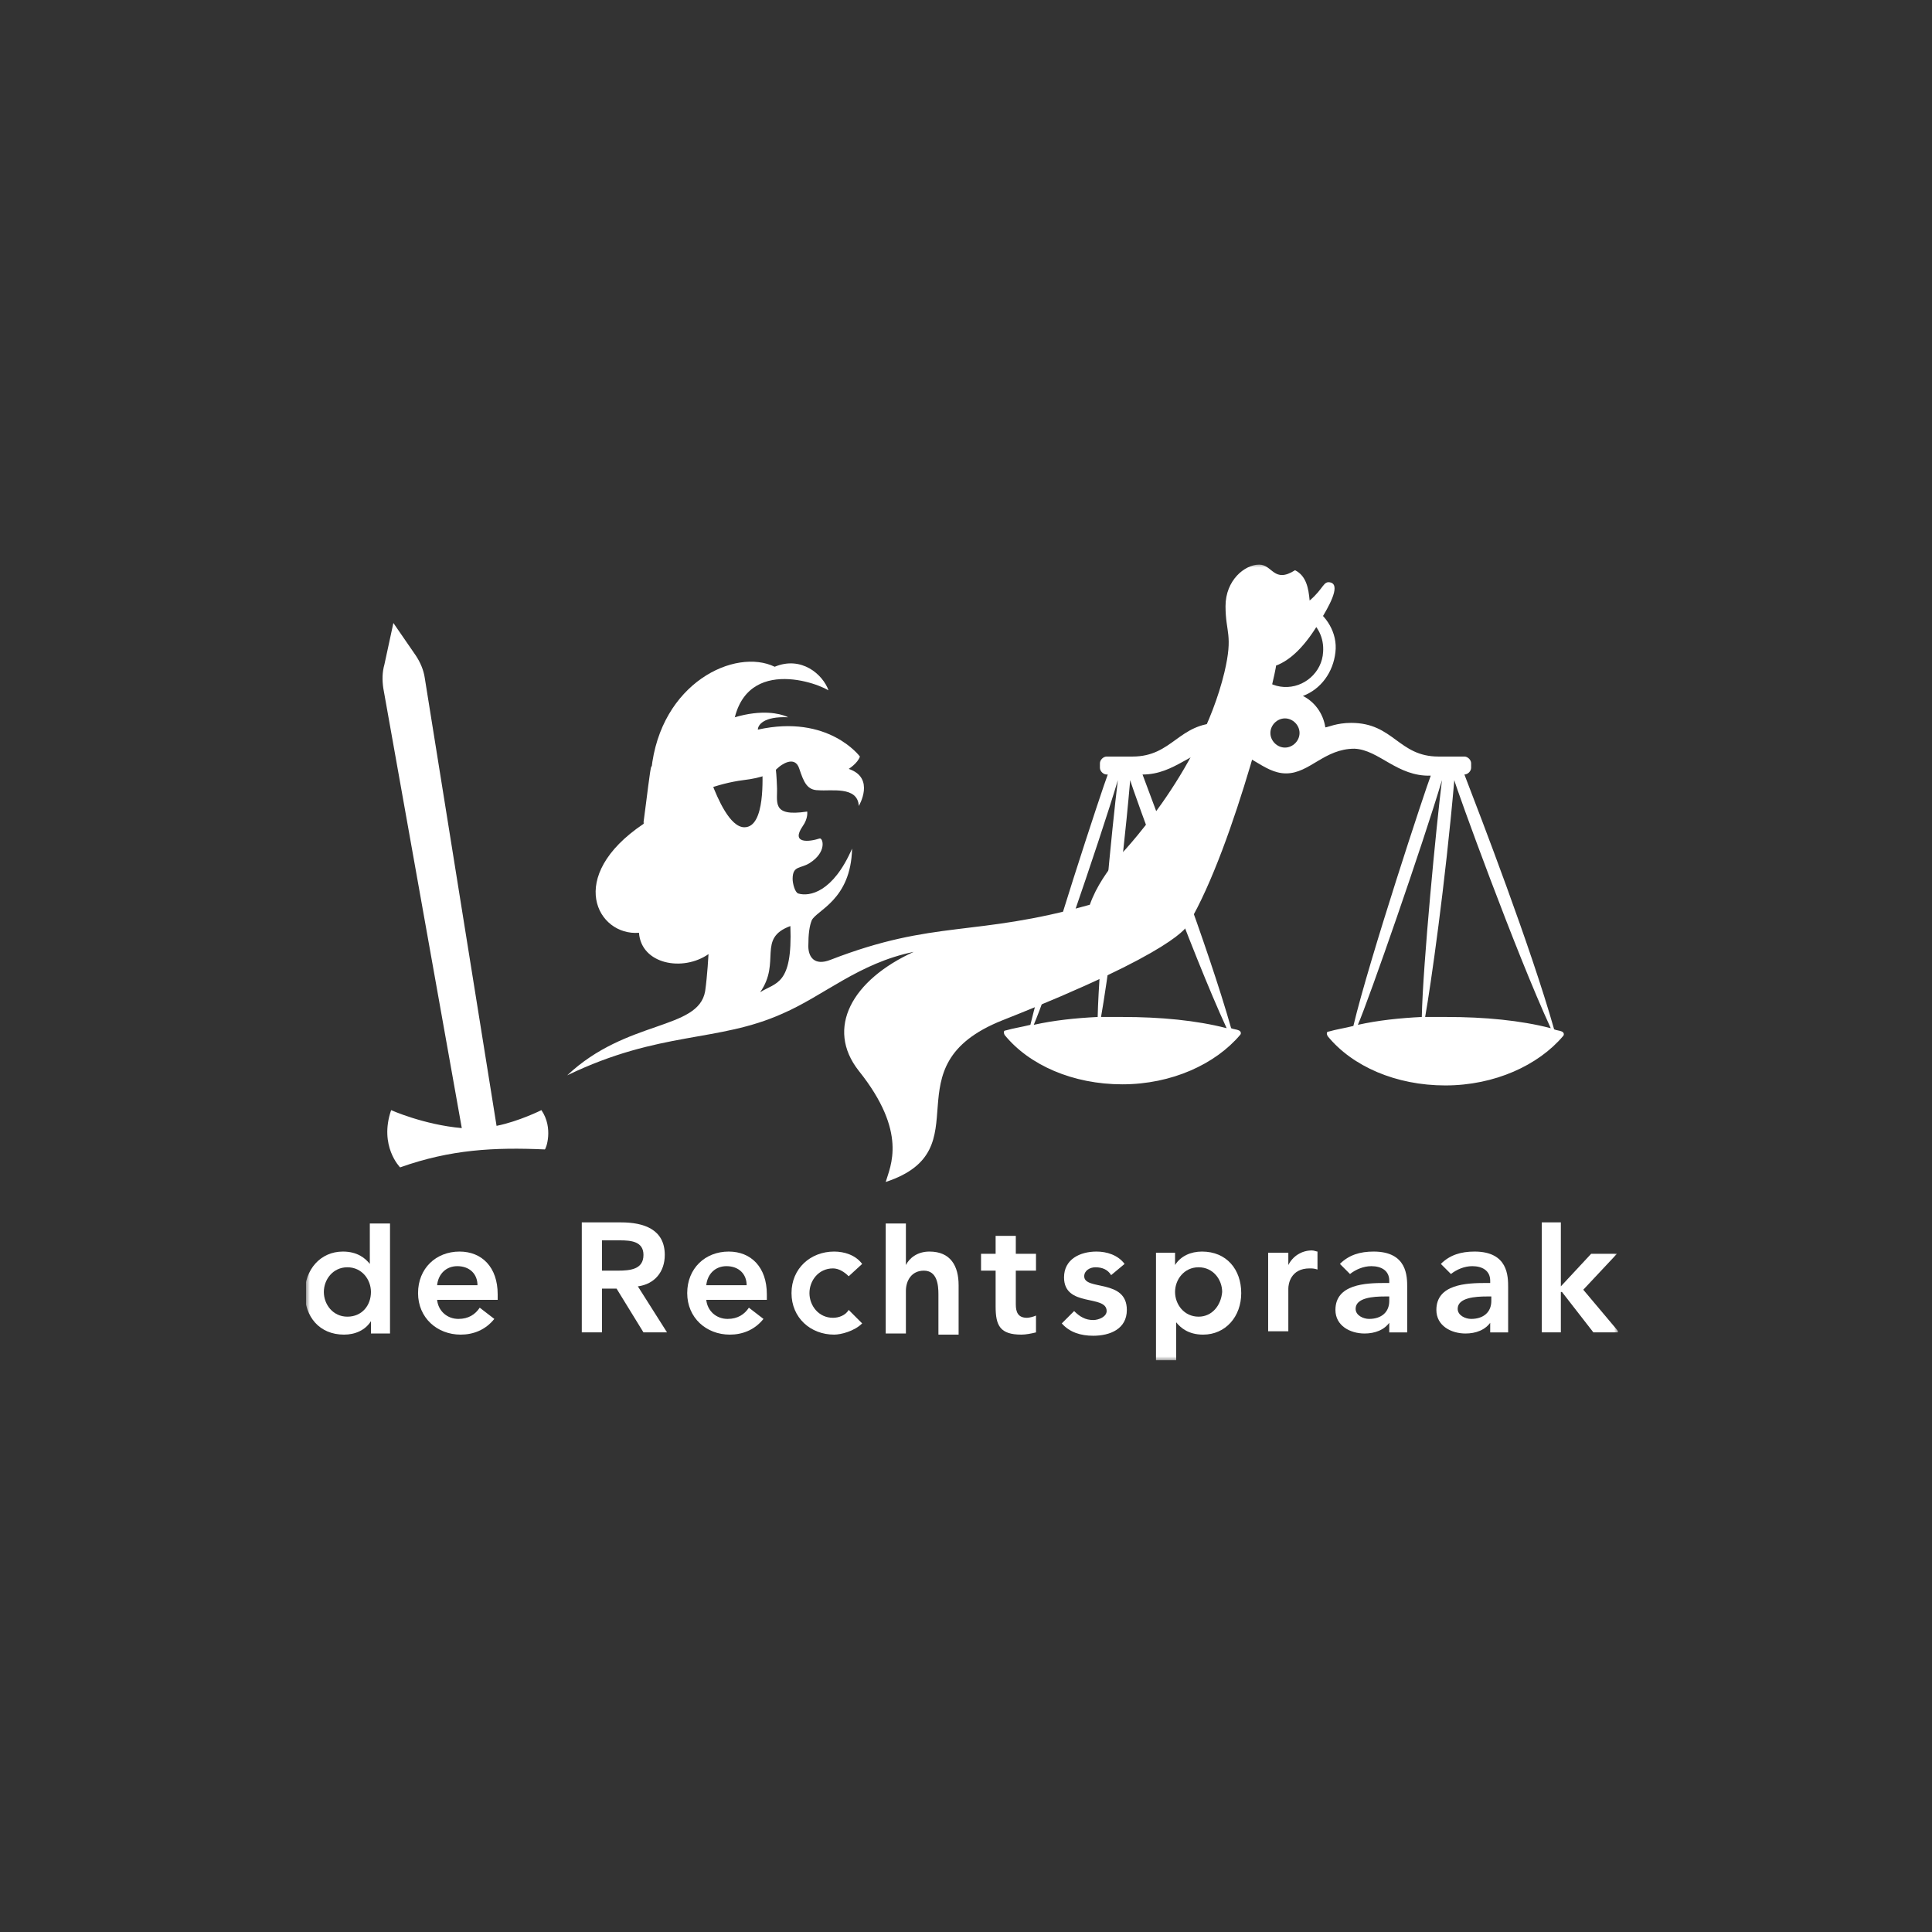 <svg xmlns="http://www.w3.org/2000/svg" width="240" height="240" viewBox="0 0 240 240" fill="none"><rect x="0" y="0" width="240" height="240" fill="#333333" stroke="none"/><g clip-path="url(#clip0_3_398)"><mask id="mask0_3_398" style="mask-type:luminance" maskUnits="userSpaceOnUse" x="38" y="70" width="163" height="99"><path d="M201 70H38V169H201V70Z" fill="white"></path></mask><g mask="url(#mask0_3_398)"><path d="M54.3 161.47C54.439 162.864 55.554 163.84 56.947 163.84C58.201 163.84 59.037 163.283 59.594 162.446L61.405 163.84C60.291 165.235 58.758 165.792 57.226 165.792C54.3 165.792 51.932 163.701 51.932 160.633C51.932 157.566 54.161 155.474 57.086 155.474C59.873 155.474 61.823 157.426 61.823 160.773V161.47H54.3ZM59.315 159.657C59.315 158.263 58.34 157.287 56.808 157.287C55.414 157.287 54.439 158.263 54.3 159.657H59.315Z" fill="white"></path><path d="M87.736 161.47C87.875 162.864 88.99 163.84 90.383 163.84C91.637 163.84 92.473 163.283 93.03 162.446L94.841 163.84C93.727 165.235 92.194 165.792 90.662 165.792C87.736 165.792 85.368 163.701 85.368 160.633C85.368 157.566 87.597 155.474 90.522 155.474C93.309 155.474 95.259 157.426 95.259 160.773V161.47H87.736ZM92.751 159.657C92.751 158.263 91.776 157.287 90.244 157.287C88.85 157.287 87.875 158.263 87.736 159.657H92.751Z" fill="white"></path><path d="M105.429 158.542C104.872 157.984 104.175 157.566 103.478 157.566C101.667 157.566 100.553 159.099 100.553 160.633C100.553 162.167 101.667 163.701 103.478 163.701C104.175 163.701 105.011 163.422 105.429 162.725L107.101 164.398C106.125 165.374 104.454 165.792 103.618 165.792C100.692 165.792 98.324 163.701 98.324 160.633C98.324 157.566 100.692 155.474 103.618 155.474C104.872 155.474 106.265 155.892 107.101 157.008L105.429 158.542Z" fill="white"></path><path d="M138.029 158.402C137.611 157.705 136.915 157.426 136.079 157.426C135.382 157.426 134.685 157.845 134.685 158.542C134.685 160.354 139.98 158.821 139.98 162.725C139.98 165.095 137.89 165.932 135.8 165.932C134.268 165.932 132.874 165.514 131.899 164.398L133.432 162.864C134.128 163.561 134.825 163.98 135.8 163.98C136.497 163.98 137.472 163.561 137.472 162.864C137.472 160.773 132.178 162.446 132.178 158.681C132.178 156.45 134.128 155.474 136.218 155.474C137.472 155.474 138.865 155.892 139.701 157.008L138.029 158.402Z" fill="white"></path><path d="M172.719 164.119C172.022 165.235 170.768 165.653 169.514 165.653C167.703 165.653 165.892 164.677 165.892 162.725C165.892 159.518 169.654 159.378 172.022 159.378H172.579V159.099C172.579 157.845 171.604 157.287 170.35 157.287C169.375 157.287 168.4 157.705 167.703 158.263L166.449 157.008C167.564 155.892 168.957 155.474 170.629 155.474C174.808 155.474 174.808 158.542 174.808 159.936V165.514H172.579V164.119H172.719ZM172.579 161.052H172.022C170.629 161.052 168.4 161.191 168.4 162.585C168.4 163.422 169.375 163.84 170.072 163.84C171.604 163.84 172.579 163.004 172.579 161.609V161.052Z" fill="white"></path><path d="M185.257 164.119C184.561 165.235 183.307 165.653 182.053 165.653C180.242 165.653 178.431 164.677 178.431 162.725C178.431 159.518 182.192 159.378 184.561 159.378H185.118V159.099C185.118 157.845 184.143 157.287 182.889 157.287C181.914 157.287 180.938 157.705 180.242 158.263L178.988 157.008C180.103 155.892 181.496 155.474 183.168 155.474C187.347 155.474 187.347 158.542 187.347 159.936V165.514H185.118V164.119H185.257ZM185.257 161.052H184.7C183.307 161.052 181.078 161.191 181.078 162.585C181.078 163.422 182.053 163.84 182.75 163.84C184.282 163.84 185.257 163.004 185.257 161.609V161.052Z" fill="white"></path><path d="M45.941 151.849V157.008C45.384 156.311 44.409 155.474 42.597 155.474C39.811 155.474 37.861 157.705 37.861 160.633C37.861 163.561 39.672 165.792 42.737 165.792C44.13 165.792 45.384 165.235 46.08 164.119V165.653H48.449V151.988H45.941V151.849ZM43.155 163.561C41.344 163.561 40.229 162.028 40.229 160.494C40.229 158.96 41.344 157.426 43.155 157.426C44.966 157.426 46.08 158.96 46.08 160.494C46.08 162.167 44.966 163.561 43.155 163.561Z" fill="white"></path><path d="M115.46 155.474C113.927 155.474 112.952 156.311 112.534 157.147V151.988H110.026V165.653H112.534V160.354C112.534 159.1 113.231 157.845 114.763 157.845C116.435 157.845 116.574 159.657 116.574 160.773V165.793H119.082V159.657C119.082 157.287 118.107 155.474 115.46 155.474Z" fill="white"></path><path d="M196.681 160.215L200.861 155.753H197.656L193.895 159.797V151.849H191.526V165.513H193.895V160.494H194.034L197.935 165.513H201.139L196.681 160.215Z" fill="white"></path><path d="M149.314 155.474C147.92 155.474 146.667 156.032 145.97 157.147V155.614H143.602V168.999H146.109V164.259C146.667 164.956 147.642 165.792 149.453 165.792C152.239 165.792 154.19 163.561 154.19 160.633C154.19 157.705 152.378 155.474 149.314 155.474ZM148.896 163.561C147.084 163.561 145.97 162.028 145.97 160.494C145.97 158.96 147.084 157.426 148.896 157.426C150.707 157.426 151.821 158.96 151.821 160.494C151.682 162.167 150.567 163.561 148.896 163.561Z" fill="white"></path><path d="M74.779 165.513V160.075H76.591L79.934 165.513H82.86L79.238 159.797C81.327 159.518 82.581 157.984 82.581 155.892C82.581 152.685 79.934 151.849 77.148 151.849H72.272V165.513H74.779ZM74.779 154.08H77.009C78.402 154.08 79.934 154.219 79.934 155.892C79.934 157.705 78.262 157.844 76.73 157.844H74.779V154.08Z" fill="white"></path><path d="M128.695 163.422C128.416 163.561 127.859 163.701 127.58 163.701C126.466 163.701 126.187 163.004 126.187 162.028V157.845H128.695V155.753H126.187V153.522H123.68V155.753H121.868V157.845H123.68V162.306C123.68 164.677 124.237 165.792 126.884 165.792C127.441 165.792 128.137 165.653 128.695 165.514V163.422Z" fill="white"></path><path d="M163.663 155.474C163.524 155.474 163.245 155.334 162.967 155.334C161.713 155.334 160.598 156.032 160.041 157.147V155.613H157.533V165.374H160.041V160.075C160.041 159.518 160.32 157.565 162.688 157.565C162.967 157.565 163.245 157.565 163.663 157.705V155.474Z" fill="white"></path><path d="M67.256 137.905C67.256 137.905 64.47 139.3 61.684 139.857L52.767 84.222C52.628 83.246 52.21 82.27 51.653 81.433L48.867 77.39L47.752 82.549C47.473 83.525 47.473 84.501 47.613 85.477L57.365 140.136C52.628 139.718 48.588 137.905 48.588 137.905C47.056 142.367 49.703 145.016 49.703 145.016C55.972 142.785 61.405 142.507 67.674 142.785C67.814 142.785 68.789 140.136 67.256 137.905Z" fill="white"></path><path d="M147.642 114.758C147.502 115.037 146.388 118.105 124.515 126.75C110.166 132.467 122.286 142.785 110.026 146.829C110.584 144.877 112.813 140.694 106.683 133.025C102.503 127.726 105.847 121.73 113.509 118.244C106.683 119.639 102.364 123.682 97.209 125.913C89.129 129.539 82.024 128.005 70.461 133.582C77.844 126.61 86.761 128.005 87.597 123.125C87.875 121.172 88.014 118.523 88.014 118.523C84.81 120.754 79.655 119.778 79.377 115.874C74.222 116.292 70.182 108.902 79.934 102.349C80.073 102.209 80.631 98.305 80.909 95.656C82.024 84.779 91.358 80.457 96.234 82.827C99.578 81.433 102.225 83.803 102.921 85.756C100.553 84.361 90.661 81.433 90.94 92.727C93.866 94.401 96.234 89.242 96.513 97.608C96.652 99.56 95.677 101.512 100.274 100.815C100.274 100.815 100.414 101.651 99.717 102.627C98.184 104.858 100.553 104.58 101.807 104.161C102.225 104.022 102.782 105.834 100.553 107.229C99.438 107.926 98.463 107.508 98.463 109.181C98.463 109.739 98.742 110.854 99.16 110.994C100.553 111.412 103.479 110.854 105.847 105.416C105.708 111.83 101.389 113.085 100.832 114.34C100.553 115.037 100.414 116.013 100.414 117.547C100.414 118.802 101.11 120.057 103.2 119.22C116.156 114.201 121.032 116.432 135.382 112.388C136.218 110.018 137.611 108.205 138.865 106.532C138.865 106.532 149.035 96.213 152.1 83.525C153.214 78.784 152.239 78.644 152.239 75.298C152.239 72.091 154.608 70.139 156.419 70.139C158.09 70.139 158.23 72.509 160.877 70.836C162.27 71.533 162.549 73.067 162.688 74.601C164.499 73.067 164.36 72.091 165.335 72.37C166.589 72.788 164.917 75.577 164.081 76.971C162.131 80.317 160.32 81.991 158.508 82.688C158.648 82.967 153.493 104.858 147.642 114.758ZM92.472 102.767C95.12 102.767 94.702 96.353 94.702 95.237C94.423 92.03 87.597 95.377 88.432 97.329C89.129 99.141 90.661 102.767 92.472 102.767ZM98.184 115.037C94.005 116.571 97.07 119.499 94.423 123.264C96.373 122.009 98.463 122.427 98.184 115.037Z" fill="white"></path><path d="M79.934 102.21C79.934 102.21 85.785 97.748 92.333 96.911C94.702 96.632 95.956 96.075 96.652 95.377C96.931 95.099 98.742 93.704 99.299 95.517C99.856 97.19 100.274 98.166 101.668 98.166C103.2 98.306 106.544 97.608 106.683 100.118C106.683 100.118 108.773 96.632 105.429 95.517C105.429 95.517 106.544 94.82 106.822 93.983C106.822 93.983 102.921 88.684 94.144 90.637C94.144 90.079 94.841 88.963 97.906 89.103C97.906 89.103 92.055 85.756 80.909 95.238C80.77 95.377 80.352 99.142 79.934 102.21Z" fill="white"></path><path d="M136.357 126.332C133.571 126.471 130.924 126.75 128.416 127.308C129.809 124.101 136.496 104.858 138.865 96.91C138.168 102.488 136.496 119.778 136.357 126.332ZM136.775 126.332C137.472 122.427 139.283 109.739 140.397 96.91C140.676 98.026 148.06 118.384 152.379 127.726C148.617 126.75 144.159 126.332 139.422 126.332C138.447 126.332 137.611 126.332 136.775 126.332ZM177.734 96.353C177.177 97.747 170.072 119.22 168.121 127.447C167.007 127.726 166.032 127.865 165.056 128.144C164.778 128.144 164.778 128.423 164.917 128.702C167.982 132.467 173.415 134.837 179.545 134.837C185.675 134.837 191.109 132.327 194.174 128.702C194.313 128.563 194.313 128.284 194.034 128.144C193.756 128.005 193.338 128.005 193.059 127.865C190.133 117.547 184.003 101.651 181.914 96.213C182.332 96.213 182.75 95.795 182.75 95.377V94.819C182.75 94.401 182.332 93.982 181.914 93.982H178.709C173.694 93.982 173.137 89.799 167.843 89.799C166.032 89.799 164.917 90.357 164.638 90.357C164.36 88.544 163.245 87.15 161.852 86.453C164.081 85.616 165.614 83.525 165.892 81.015C166.171 78.644 164.778 76.413 162.827 75.298C162.827 75.856 162.688 76.413 162.409 76.832C163.663 77.668 164.499 79.202 164.36 81.015C164.22 83.525 161.991 85.477 159.484 85.337C156.976 85.198 155.026 82.967 155.165 80.457C155.304 78.923 156.14 77.529 157.394 76.832C157.115 76.274 156.837 75.856 156.419 75.577C154.886 76.553 153.772 78.365 153.632 80.318C153.493 83.106 155.026 85.477 157.533 86.453C156.001 87.15 154.886 88.684 154.747 90.357C154.468 90.218 153.354 89.799 151.543 89.799C146.388 89.799 145.691 93.982 140.676 93.982H137.472C137.054 93.982 136.636 94.401 136.636 94.819V95.377C136.636 95.795 137.054 96.213 137.472 96.213H137.611C137.054 97.608 129.949 119.081 127.998 127.308C126.884 127.587 125.908 127.726 124.933 128.005C124.655 128.005 124.655 128.284 124.794 128.563C127.859 132.327 133.292 134.698 139.422 134.698C145.552 134.698 150.985 132.188 154.05 128.563C154.19 128.423 154.19 128.144 153.911 128.005C153.632 127.865 153.214 127.865 152.936 127.726C150.01 117.408 143.88 101.512 141.93 96.213C145.97 96.213 148.199 93.006 151.264 93.006C155.026 93.006 156.837 96.074 159.762 96.074C162.688 96.074 164.499 93.006 168.261 93.006C171.326 93.146 173.555 96.492 177.734 96.353ZM176.62 126.332C173.833 126.471 171.186 126.75 168.679 127.308C170.072 124.101 176.759 104.858 179.127 96.91C178.431 102.488 176.759 119.778 176.62 126.332ZM177.037 126.332C177.734 122.427 179.545 109.739 180.66 96.91C180.938 98.026 188.322 118.384 192.641 127.726C188.88 126.75 184.421 126.332 179.685 126.332C178.709 126.332 177.874 126.332 177.037 126.332ZM161.434 91.054C161.434 92.03 160.598 92.867 159.623 92.867C158.648 92.867 157.812 92.03 157.812 91.054C157.812 90.078 158.648 89.242 159.623 89.242C160.598 89.242 161.434 90.078 161.434 91.054Z" fill="white"></path></g></g><defs><clipPath id="clip0_3_398"><rect width="163" height="99" fill="white" transform="translate(38 70)"></rect></clipPath></defs></svg>